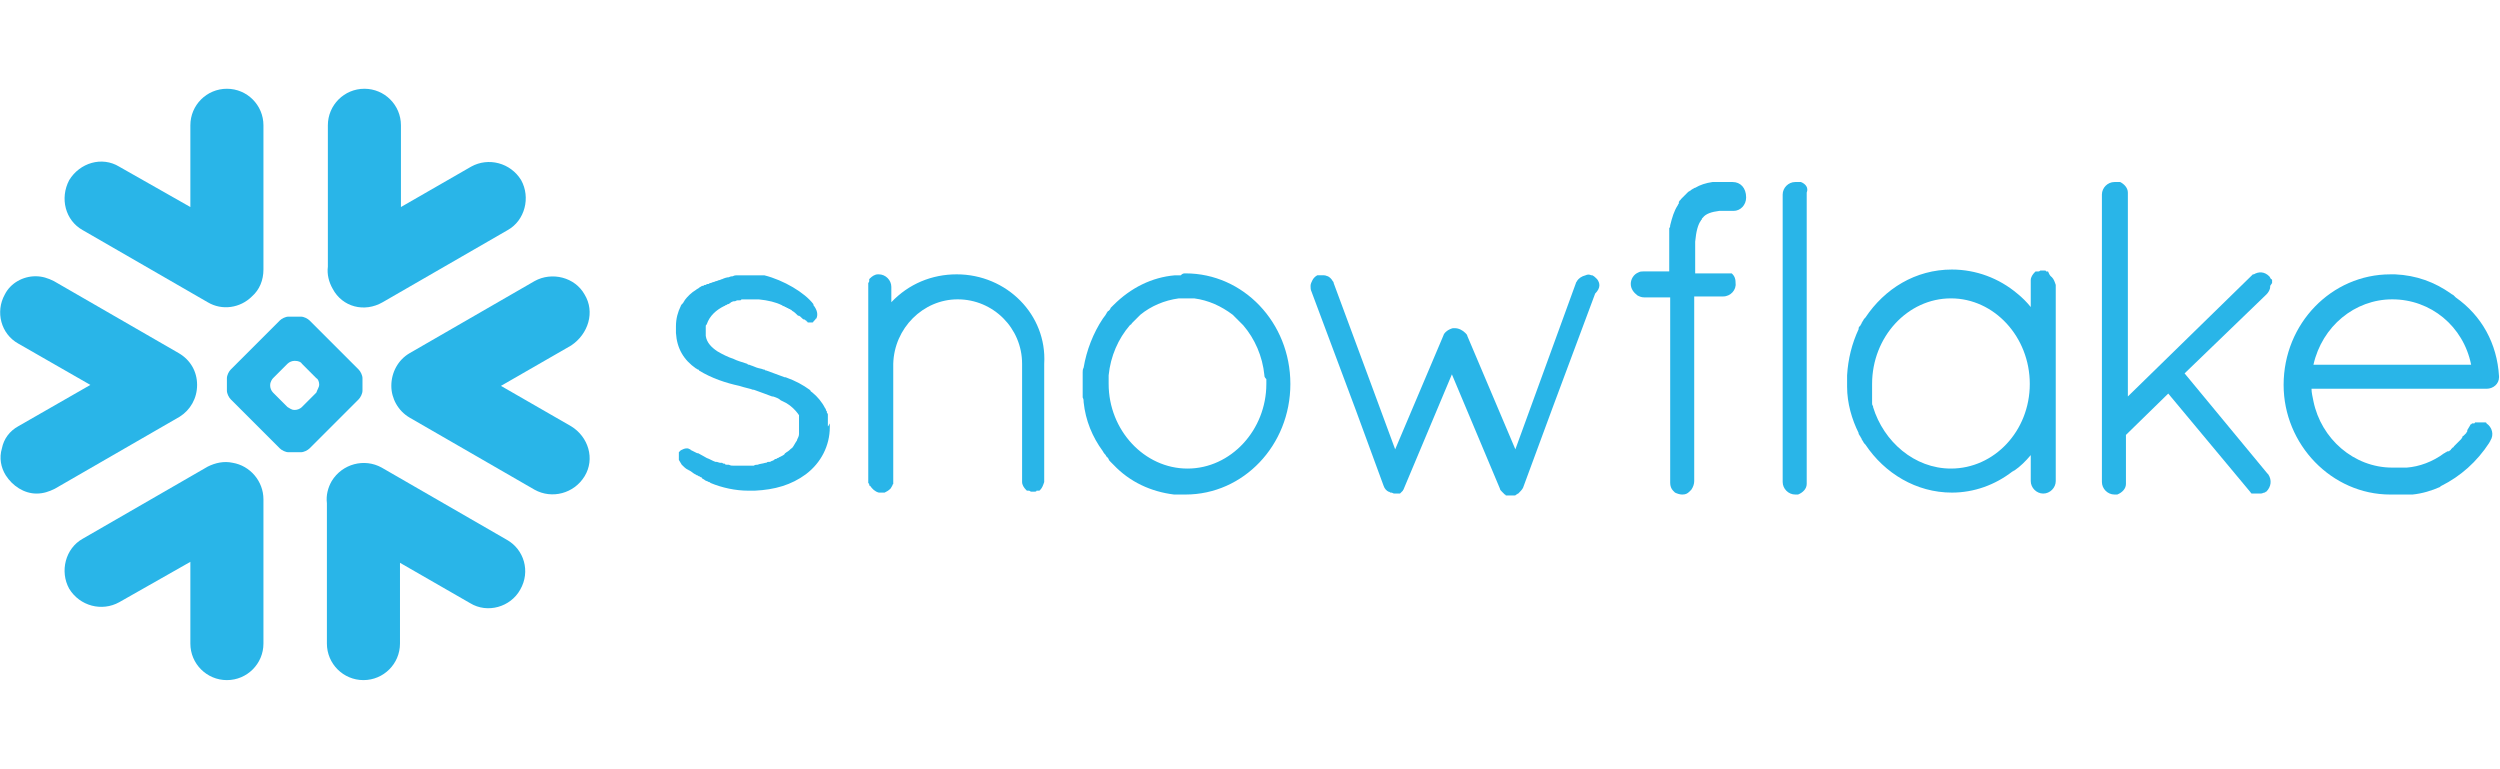 <?xml version="1.0" encoding="UTF-8"?> <svg xmlns="http://www.w3.org/2000/svg" xmlns:xlink="http://www.w3.org/1999/xlink" version="1.1" id="Layer_1" x="0px" y="0px" viewBox="0 0 260 80" style="enable-background:new 0 0 260 80;" xml:space="preserve"> <style type="text/css"> .st0{fill:#29B5E8;} </style> <g id="Page-1"> <g id="Group" transform="translate(-0.002, 0.531)"> <path id="Path" class="st0" d="M52.7,55.6l-13-7.5c-1.8-1-4.1-0.4-5.2,1.4c-0.4,0.7-0.6,1.5-0.5,2.3v14.6c0,2.1,1.7,3.8,3.8,3.8 c2.1,0,3.8-1.7,3.8-3.8V58l7.3,4.2c1.8,1.1,4.2,0.4,5.2-1.4C55.2,58.9,54.5,56.6,52.7,55.6"></path> <path id="Path2" class="st0" d="M20.5,39.5c0-1.4-0.7-2.6-1.9-3.3l-13-7.5c-0.6-0.3-1.2-0.5-1.9-0.5c-1.3,0-2.6,0.7-3.2,1.9 c-1,1.8-0.4,4.1,1.4,5.1l7.5,4.3l-7.5,4.3c-0.9,0.5-1.5,1.3-1.7,2.3c-0.3,1-0.1,2,0.4,2.8c0.7,1.1,1.9,1.9,3.2,1.9 c0.7,0,1.3-0.2,1.9-0.5l13-7.5C19.8,42.1,20.5,40.9,20.5,39.5"></path> <path id="Path3" class="st0" d="M8.6,23.4l13,7.5c1.5,0.9,3.4,0.6,4.6-0.6c0.8-0.7,1.2-1.7,1.2-2.8v-15c0-2.1-1.7-3.8-3.8-3.8 c-2.1,0-3.8,1.7-3.8,3.8v8.5l-7.4-4.2c-1.8-1.1-4.1-0.4-5.2,1.4C6.2,20.1,6.8,22.4,8.6,23.4"></path> <path id="Combined-Shape" class="st0" d="M37.7,40.1c0,0.3-0.2,0.7-0.4,0.9l-5.1,5.1c-0.2,0.2-0.6,0.4-0.9,0.4H30 c-0.3,0-0.7-0.2-0.9-0.4L24,41c-0.2-0.2-0.4-0.6-0.4-0.9v-1.3c0-0.3,0.2-0.7,0.4-0.9l5.1-5.1c0.2-0.2,0.6-0.4,0.9-0.4h1.3 c0.3,0,0.7,0.2,0.9,0.4l5.1,5.1c0.2,0.2,0.4,0.6,0.4,0.9V40.1z M33.2,39.5L33.2,39.5c0-0.3-0.1-0.6-0.3-0.7l-1.5-1.5 c-0.1-0.2-0.4-0.3-0.7-0.3h-0.1c-0.2,0-0.5,0.1-0.7,0.3l-1.5,1.5c-0.1,0.1-0.3,0.4-0.3,0.7v0.1c0,0.2,0.1,0.5,0.3,0.7l1.5,1.5 c0.2,0.1,0.4,0.3,0.7,0.3h0.1c0.2,0,0.5-0.1,0.7-0.3l1.5-1.5C33,40,33.2,39.7,33.2,39.5z"></path> <path id="Path4" class="st0" d="M39.8,30.9l13-7.5c1.8-1,2.4-3.4,1.4-5.2c-1.1-1.8-3.4-2.4-5.2-1.4l-7.3,4.2v-8.5 c0-2.1-1.7-3.8-3.8-3.8c-2.1,0-3.8,1.7-3.8,3.8v14.7c-0.1,0.8,0.1,1.6,0.5,2.3C35.6,31.4,37.9,32,39.8,30.9"></path> <path id="Path5" class="st0" d="M24.2,47.6c-0.9-0.2-1.8,0-2.6,0.4l-13,7.5c-1.8,1-2.4,3.4-1.4,5.2c1.1,1.8,3.4,2.4,5.2,1.4 l7.4-4.2v8.5c0,2.1,1.7,3.8,3.8,3.8c2.1,0,3.8-1.7,3.8-3.8v-15C27.4,49.5,26,47.9,24.2,47.6"></path> <path id="Path6" class="st0" d="M60.8,30.1c-1-1.8-3.4-2.4-5.2-1.4l-13,7.5c-1.2,0.7-1.9,2-1.9,3.4c0,1.3,0.7,2.6,1.9,3.3l13,7.5 c1.8,1,4.1,0.4,5.2-1.4c1.1-1.8,0.4-4.1-1.4-5.2l-7.3-4.2l7.3-4.2C61.2,34.2,61.9,31.9,60.8,30.1"></path> <path id="Combined-Shape2" class="st0" d="M259.9,38.6L259.9,38.6v0.1c0,0.7-0.6,1.2-1.3,1.2h-18.2c0,0.4,0.1,0.8,0.2,1.3 c0.8,3.9,4.2,6.9,8.2,6.9c0,0,0.2,0,0.5,0c0,0,0.1,0,0.1,0h0.4c0.1,0,0.2,0,0.3,0c0.1,0,0.2,0,0.2,0c0,0,0,0,0,0 c1.3-0.1,2.7-0.6,3.9-1.5c0,0,0,0,0,0c0.1,0,0.1-0.1,0.2-0.1c0,0,0,0,0,0c0,0,0.1-0.1,0.2-0.1c0,0,0,0,0.1,0c0,0,0.1-0.1,0.1-0.1 c0,0,0.1,0,0.1-0.1c0,0,0.1-0.1,0.1-0.1c0,0,0.1-0.1,0.1-0.1c0,0,0.1,0,0.1-0.1c0,0,0.1-0.1,0.1-0.1c0,0,0,0,0.1-0.1 c0,0,0.1-0.1,0.1-0.1c0,0,0,0,0.1-0.1c0,0,0.1-0.1,0.1-0.1c0,0,0,0,0.1-0.1c0,0,0.1-0.1,0.1-0.1c0,0,0,0,0.1-0.1 c0-0.1,0.1-0.1,0.1-0.2c0,0,0-0.1,0.1-0.1c0,0,0.1-0.1,0.1-0.1c0,0,0.1-0.1,0.1-0.1s0.1-0.1,0.1-0.1c0-0.1,0.1-0.1,0.1-0.2 c0,0,0,0,0-0.1c0.1-0.2,0.2-0.3,0.3-0.5c0,0,0,0,0,0c0,0,0-0.1,0.1-0.1c0,0,0,0,0,0c0,0,0,0,0.1-0.1c0,0,0,0,0,0c0,0,0,0,0.1,0 c0,0,0,0,0.1,0c0,0,0.1,0,0.1-0.1c0,0,0,0,0.1,0c0,0,0,0,0.1,0s0,0,0.1,0c0,0,0.1,0,0.1,0c0,0,0,0,0,0c0.1,0,0.2,0,0.3,0 c0.1,0,0.2,0,0.3,0c0,0,0,0,0,0c0,0,0.1,0,0.1,0c0,0,0,0,0,0c0,0,0.1,0,0.1,0.1l0,0c0.6,0.4,0.8,1.2,0.4,1.8l0,0 c0,0.1-0.1,0.1-0.1,0.2c0,0,0,0,0,0c-1.3,2-3,3.5-5,4.5c0,0-0.1,0-0.1,0.1c0,0,0,0,0,0c-0.9,0.4-1.9,0.7-2.9,0.8c0,0,0,0-0.1,0 c-0.1,0-0.2,0-0.3,0c0,0-0.1,0-0.2,0c-0.1,0-0.1,0-0.2,0c-0.1,0-0.2,0-0.4,0c0,0-0.5,0-0.8,0c-0.2,0-0.3,0-0.3,0 c-6.1,0-11.1-5.2-11.1-11.4c0-6.4,5-11.5,11.1-11.5c0.2,0,0.4,0,0.5,0c2.2,0.1,4.1,0.8,5.8,2c0,0,0,0,0,0c0.1,0.1,0.2,0.1,0.3,0.2 c0,0,0.1,0.1,0.1,0.1c0,0,0.1,0.1,0.1,0.1C258.1,32.3,259.7,35.2,259.9,38.6L259.9,38.6z M240.6,37.4H257c-0.8-4-4.2-6.8-8.2-6.8 C244.9,30.6,241.5,33.4,240.6,37.4z"></path> <path id="Combined-Shape3" class="st0" d="M213.4,28.3c0.2,0.2,0.3,0.5,0.4,0.8c0,0,0,0.1,0,0.1v20.3c0,0.7-0.6,1.3-1.3,1.3 c-0.7,0-1.3-0.6-1.3-1.3v-2.7c-0.5,0.6-1.1,1.2-1.7,1.6c0,0,0,0,0,0c-0.1,0-0.1,0.1-0.2,0.1c-1.8,1.4-4,2.2-6.3,2.2 c-3.7,0-7-2-9-5c0,0,0,0-0.1-0.1c-0.1-0.1-0.1-0.2-0.2-0.3c0-0.1-0.1-0.1-0.1-0.2c0-0.1-0.1-0.1-0.1-0.2c-0.1-0.1-0.1-0.2-0.2-0.3 c0,0,0-0.1,0-0.1c-0.7-1.4-1.2-3.1-1.2-4.8c0-0.2,0-0.4,0-0.6c0-0.2,0-0.4,0-0.6c0.1-1.7,0.5-3.3,1.2-4.8c0,0,0-0.1,0-0.1 c0-0.1,0.1-0.2,0.2-0.3c0-0.1,0.1-0.1,0.1-0.2c0-0.1,0.1-0.1,0.1-0.2c0.1-0.1,0.1-0.2,0.2-0.3c0,0,0,0,0.1-0.1c2-3,5.2-5,9-5 c2.5,0,4.9,0.9,6.8,2.5c0.5,0.4,1,0.9,1.4,1.4v-2.7c0,0,0-0.1,0-0.1c0-0.3,0.2-0.6,0.4-0.8c0,0,0,0,0,0c0,0,0,0,0.1-0.1 c0,0,0,0,0,0c0,0,0,0,0.1,0c0,0,0,0,0,0c0,0,0,0,0,0c0,0,0,0,0.1,0c0,0,0,0,0,0c0,0,0.1,0,0.1,0c0,0,0,0,0,0 c0.1,0,0.2-0.1,0.2-0.1c0,0,0,0,0,0c0,0,0.1,0,0.1,0c0,0,0.1,0,0.1,0c0,0,0.1,0,0.1,0c0,0,0.1,0,0.1,0c0,0,0,0,0,0 c0.1,0,0.2,0,0.2,0.1h0c0,0,0.1,0,0.1,0c0,0,0,0,0,0c0,0,0,0,0.1,0c0,0,0,0,0,0c0,0,0,0,0,0C213.2,28.2,213.3,28.2,213.4,28.3 C213.3,28.2,213.3,28.2,213.4,28.3C213.3,28.3,213.4,28.3,213.4,28.3C213.4,28.3,213.4,28.3,213.4,28.3z M202.9,48.2 c4.5,0,8.2-3.9,8.2-8.8c0-4.9-3.7-8.9-8.2-8.9c-4.5,0-8.2,4-8.2,8.9c0,0.2,0,0.3,0,0.5c0,0.1,0,0.1,0,0.2c0,0.1,0,0.2,0,0.3 c0,0.1,0,0.1,0,0.2c0,0.1,0,0.2,0,0.2c0,0.1,0,0.1,0,0.2c0,0.1,0,0.2,0,0.3c0,0,0,0.1,0,0.1c0,0.1,0,0.2,0.1,0.3c0,0,0,0,0,0.1 C195.9,45.4,199.1,48.2,202.9,48.2z"></path> <path id="Path7" class="st0" d="M180.2,18.4h-0.4c0,0-0.1,0-0.1,0c0,0-0.1,0-0.1,0c-0.1,0-0.3,0-0.4,0c0,0,0,0-0.1,0 c-0.1,0-0.2,0-0.3,0c0,0,0,0-0.1,0c-0.1,0-0.2,0-0.3,0c0,0,0,0,0,0c-0.1,0-0.2,0-0.3,0c0,0,0,0,0,0c-0.7,0.1-1.3,0.3-1.8,0.6 c0,0,0,0,0,0c-0.1,0-0.2,0.1-0.2,0.1c0,0,0,0,0,0c-0.1,0-0.1,0.1-0.2,0.1c0,0,0,0-0.1,0.1c-0.1,0-0.1,0.1-0.2,0.1 c0,0-0.1,0.1-0.1,0.1c0,0-0.1,0.1-0.1,0.1c-0.1,0.1-0.1,0.1-0.2,0.2c0,0,0,0,0,0c-0.1,0.1-0.1,0.1-0.2,0.2c0,0,0,0,0,0 c-0.1,0.1-0.1,0.1-0.2,0.2c0,0,0,0.1-0.1,0.1c0,0.1-0.1,0.1-0.1,0.2c0,0,0,0,0,0.1c0,0.1-0.1,0.1-0.1,0.2c0,0,0,0,0,0 c-0.4,0.6-0.6,1.3-0.8,2.1c0,0,0,0,0,0c0,0.1,0,0.2-0.1,0.3c0,0,0,0.1,0,0.1c0,0.1,0,0.2,0,0.3c0,0.1,0,0.1,0,0.2 c0,0.1,0,0.1,0,0.2c0,0.1,0,0.2,0,0.3c0,0.1,0,0.1,0,0.2c0,0.1,0,0.2,0,0.4c0,0,0,0.1,0,0.1c0,0.2,0,0.3,0,0.5v2.2h-2.7 c-0.2,0-0.3,0-0.5,0.1c-0.5,0.2-0.8,0.7-0.8,1.2c0,0.5,0.3,0.9,0.7,1.2c0.2,0.1,0.4,0.2,0.7,0.2h0v0h2.7v19.2c0,0,0,0,0,0.1 c0,0,0,0,0,0c0,0.3,0.1,0.6,0.3,0.8l0,0c0,0,0.1,0.1,0.1,0.1c0,0,0,0,0,0c0,0,0,0,0.1,0.1c0,0,0,0,0,0c0,0,0,0,0,0 c0.2,0.1,0.5,0.2,0.7,0.2c0,0,0.1,0,0.1,0c0.3,0,0.5-0.1,0.7-0.3l0,0c0,0,0,0,0.1-0.1c0,0,0,0,0,0c0,0,0,0,0.1-0.1 c0.2-0.3,0.3-0.6,0.3-0.9V30.3h3v0h0c0.8,0,1.4-0.7,1.3-1.4c0,0,0,0,0,0c0,0,0-0.1,0-0.1c0,0,0,0,0,0c0-0.3-0.1-0.6-0.3-0.8 c0,0,0,0,0,0c0,0,0,0,0,0c0,0,0,0-0.1-0.1c0,0,0,0,0,0c0,0,0,0-0.1,0c0,0,0,0-0.1,0c0,0,0,0,0,0c0,0-0.1,0-0.1,0c0,0,0,0,0,0 c0,0-0.1,0-0.1,0c0,0,0,0,0,0c0,0-0.1,0-0.1,0c0,0,0,0,0,0c0,0-0.1,0-0.1,0c0,0,0,0,0,0c0,0,0,0-0.1,0c0,0,0,0-0.1,0c0,0,0,0,0,0 c0,0,0,0,0,0h-3v-2.2c0,0,0,0,0,0c0-0.1,0-0.2,0-0.3c0,0,0-0.1,0-0.1c0-0.1,0-0.2,0-0.3c0,0,0,0,0-0.1c0-0.1,0-0.2,0-0.3 c0.1-1.1,0.3-1.8,0.6-2.2c0,0,0,0,0,0c0,0,0-0.1,0.1-0.1c0,0,0,0,0-0.1c0,0,0,0,0,0c0,0,0.1-0.1,0.1-0.1c0.3-0.4,0.9-0.6,1.7-0.7 c0,0,0,0,0,0c0,0,0.1,0,0.1,0c0,0,0,0,0.1,0c0,0,0.1,0,0.1,0c0,0,0.1,0,0.1,0c0,0,0.1,0,0.1,0c0,0,0.1,0,0.1,0c0,0,0.1,0,0.1,0 c0.1,0,0.1,0,0.2,0h0c0,0,0.1,0,0.1,0c0,0,0.1,0,0.1,0h0.4c0.7,0,1.3-0.6,1.3-1.4C181.6,19,181,18.4,180.2,18.4"></path> <path id="Path8" class="st0" d="M187.3,18.4C187.3,18.4,187.3,18.4,187.3,18.4C187.3,18.4,187.3,18.4,187.3,18.4 c-0.1,0-0.1,0-0.1,0c0,0,0,0-0.1,0c0,0,0,0-0.1,0c0,0,0,0-0.1,0c0,0,0,0-0.1,0c0,0-0.1,0-0.1,0c-0.7,0-1.3,0.6-1.3,1.3v29.9 c0,0.7,0.6,1.3,1.3,1.3c0,0,0.1,0,0.1,0c0,0,0,0,0,0c0,0,0.1,0,0.1,0c0,0,0,0,0,0c0,0,0.1,0,0.1,0c0,0,0,0,0,0 c0.5-0.2,0.9-0.6,0.9-1.1c0,0,0-0.1,0-0.1V19.6c0,0,0-0.1,0-0.1C188.1,19,187.8,18.6,187.3,18.4"></path> <path id="Path9" class="st0" d="M86.1,43.8c0-0.1,0-0.1,0-0.2c0-0.1,0-0.1,0-0.2c0-0.1,0-0.1,0-0.2c0-0.1,0-0.1,0-0.2 c0,0,0-0.1,0-0.1c0-0.1,0-0.1,0-0.2c0,0,0-0.1,0-0.1c0-0.1,0-0.1-0.1-0.2c0,0,0-0.1,0-0.1c0-0.1-0.1-0.1-0.1-0.2c0,0,0,0,0,0 c0-0.1-0.1-0.2-0.1-0.2c0,0,0,0,0,0c-0.3-0.6-0.8-1.2-1.3-1.6c0,0,0,0,0,0c-0.1-0.1-0.2-0.1-0.2-0.2c0,0,0,0,0,0c0,0,0,0,0,0 c0,0-0.1-0.1-0.1-0.1c-0.7-0.5-1.4-0.9-2.5-1.3c0,0,0,0,0,0c0,0,0,0-0.1,0c-0.6-0.2-1.3-0.5-1.9-0.7c0,0,0,0,0,0c0,0,0,0,0,0 c0,0,0,0,0,0c-0.1,0-0.1,0-0.2-0.1c0,0-0.1,0-0.1,0c-0.2-0.1-0.4-0.1-0.7-0.2c-0.2-0.1-0.3-0.1-0.5-0.2c-0.1,0-0.2-0.1-0.3-0.1 c0,0,0,0,0,0c-0.1,0-0.1,0-0.2-0.1c-0.6-0.2-1-0.3-1.4-0.5c-0.6-0.2-1.2-0.5-1.7-0.8c0,0,0,0,0,0c-0.6-0.4-1.1-0.9-1.2-1.6l0,0 c0,0,0-0.1,0-0.1c0,0,0,0,0,0c0-0.1,0-0.1,0-0.2c0-0.1,0-0.2,0-0.2c0,0,0,0,0-0.1c0-0.1,0-0.1,0-0.2c0,0,0,0,0,0 c0-0.1,0-0.1,0-0.2c0,0,0,0,0,0c0-0.1,0-0.1,0.1-0.2c0,0,0,0,0,0c0.3-0.9,1-1.5,1.8-1.9c0.1,0,0.1-0.1,0.2-0.1 c0.1,0,0.1-0.1,0.2-0.1c0.1,0,0.2-0.1,0.2-0.1c0,0,0.1,0,0.1-0.1c0.1,0,0.2-0.1,0.3-0.1c0,0,0.1,0,0.1,0c0.1,0,0.2-0.1,0.3-0.1 c0.1,0,0.1,0,0.2,0c0.1,0,0.2,0,0.2-0.1c0.1,0,0.1,0,0.2,0c0.1,0,0.2,0,0.2,0c0,0,0.1,0,0.1,0c0.1,0,0.2,0,0.3,0c0,0,0,0,0.1,0 c0.1,0,0.2,0,0.4,0c0.1,0,0.3,0,0.4,0c0,0,0,0,0.1,0c1,0.1,1.8,0.3,2.4,0.6c0,0,0.1,0,0.1,0.1c0,0,0.1,0,0.1,0 c0.1,0,0.1,0.1,0.2,0.1c0,0,0,0,0,0c0.1,0,0.1,0.1,0.2,0.1c0,0,0,0,0,0c0.1,0,0.1,0.1,0.2,0.1c0,0,0,0,0,0c0.1,0,0.1,0.1,0.2,0.1 c0,0,0,0,0.1,0.1c0.2,0.1,0.4,0.3,0.6,0.5c0,0,0,0,0.1,0c0.2,0.1,0.3,0.3,0.5,0.4c0,0,0,0,0.1,0c0,0,0,0,0,0c0,0,0,0,0,0 c0,0,0.1,0.1,0.1,0.1c0,0,0,0,0,0c0,0,0.1,0,0.1,0.1c0,0,0,0,0,0c0,0,0.1,0,0.1,0.1c0,0,0,0,0,0c0,0,0.1,0,0.1,0c0,0,0,0,0,0 c0.1,0,0.2,0,0.3,0c0,0,0,0,0,0c0,0,0.1,0,0.1,0c0,0,0,0,0,0c0,0,0,0,0,0c0,0,0.1,0,0.1-0.1c0,0,0,0,0,0c0,0,0.1-0.1,0.1-0.1 c0,0,0,0,0,0c0,0,0.1-0.1,0.1-0.1c0,0,0-0.1,0.1-0.1c0,0,0,0,0,0c0.2-0.4,0.1-0.9-0.3-1.4c0,0,0,0,0,0c0,0,0,0,0-0.1 c-0.9-1.2-3.1-2.5-5.1-3c0,0,0,0,0,0c-0.1,0-0.2,0-0.3,0c0,0,0,0-0.1,0c-0.1,0-0.1,0-0.2,0c0,0-0.1,0-0.1,0c-0.1,0-0.1,0-0.2,0 c0,0-0.1,0-0.1,0c-0.1,0-0.2,0-0.3,0c-0.1,0-0.3,0-0.4,0c-0.1,0-0.2,0-0.2,0c-0.1,0-0.1,0-0.2,0c-0.1,0-0.2,0-0.3,0 c0,0-0.1,0-0.1,0c-0.1,0-0.2,0-0.4,0c0,0,0,0,0,0c-0.1,0-0.2,0-0.4,0.1c0,0,0,0,0,0c-0.1,0-0.2,0-0.4,0.1c0,0,0,0,0,0 c-0.2,0-0.5,0.1-0.7,0.2c0,0,0,0,0,0c-0.1,0-0.2,0.1-0.3,0.1c-0.1,0-0.2,0.1-0.3,0.1c0,0,0,0,0,0c-0.1,0-0.2,0.1-0.3,0.1 c0,0,0,0,0,0c-0.1,0-0.2,0.1-0.3,0.1c0,0,0,0,0,0c-0.1,0-0.2,0.1-0.2,0.1c0,0,0,0-0.1,0c-0.1,0-0.2,0.1-0.2,0.1c0,0,0,0-0.1,0 c-0.1,0-0.1,0.1-0.2,0.1c0,0,0,0-0.1,0c-0.1,0.1-0.2,0.1-0.3,0.2c-0.1,0.1-0.2,0.1-0.3,0.2c0,0,0,0,0,0c-0.5,0.3-0.9,0.7-1.2,1.1 c0,0,0,0,0,0c0,0.1-0.1,0.1-0.1,0.2c0,0-0.1,0.1-0.1,0.1c0,0,0,0.1-0.1,0.1c0,0.1-0.1,0.1-0.1,0.2c0,0,0,0,0,0 c-0.3,0.6-0.5,1.3-0.5,2.1c0,0,0,0,0,0c0,0.1,0,0.3,0,0.4c0,0.1,0,0.2,0,0.3c0,0,0,0,0,0c0.1,1.6,0.8,2.8,2.1,3.7c0,0,0,0,0,0 c0.1,0,0.1,0.1,0.2,0.1c0,0,0.1,0,0.1,0.1c0,0,0,0,0,0c1.3,0.8,2.8,1.3,4.2,1.6c0.6,0.2,1.2,0.3,1.4,0.4c0,0,0.1,0,0.1,0 c0.8,0.3,1.4,0.5,1.9,0.7c0,0,0.1,0,0.1,0c0,0,0,0,0,0c0.3,0.1,0.6,0.2,0.8,0.4c0.2,0.1,0.4,0.2,0.6,0.3c0.5,0.3,0.9,0.7,1.2,1.1 c0,0,0,0,0,0c0,0,0,0.1,0.1,0.1c0,0,0,0,0,0.1c0,0,0,0.1,0,0.1c0,0,0,0.1,0,0.1c0,0,0,0,0,0.1c0,0,0,0.1,0,0.1c0,0,0,0,0,0.1 c0,0,0,0.1,0,0.1c0,0,0,0,0,0.1c0,0,0,0.1,0,0.1c0,0,0,0,0,0.1c0,0,0,0.1,0,0.1c0,0,0,0,0,0c0,0.1,0,0.1,0,0.2c0,0.1,0,0.2,0,0.3 c0,0,0,0.1,0,0.1c0,0.1,0,0.1,0,0.2c0,0,0,0,0,0.1c0,0.2-0.1,0.4-0.2,0.6c0,0,0,0,0,0c0,0.1-0.1,0.2-0.1,0.2c0,0,0,0,0,0 c-0.1,0.2-0.2,0.3-0.3,0.5c-0.1,0.1-0.1,0.2-0.2,0.2c0,0,0,0,0,0c-0.1,0.1-0.3,0.3-0.5,0.4c0,0,0,0,0,0c-0.1,0.1-0.2,0.1-0.2,0.2 c0,0,0,0,0,0c-0.1,0.1-0.3,0.2-0.5,0.3c-0.1,0-0.1,0.1-0.2,0.1c-0.1,0-0.1,0.1-0.2,0.1c-0.1,0-0.1,0-0.2,0.1 c-0.1,0.1-0.3,0.1-0.4,0.2c0,0,0,0-0.1,0c-0.1,0-0.2,0-0.3,0.1c0,0,0,0-0.1,0c-0.3,0.1-0.6,0.1-0.8,0.2c0,0,0,0,0,0 c-0.1,0-0.3,0-0.4,0.1c0,0-0.1,0-0.1,0c0,0-0.1,0-0.1,0c-0.1,0-0.2,0-0.3,0c-0.2,0-0.4,0-0.6,0c-0.1,0-0.2,0-0.2,0 c-0.1,0-0.2,0-0.3,0c-0.1,0-0.2,0-0.3,0c-0.1,0-0.2,0-0.2,0c-0.2,0-0.3,0-0.5-0.1c-0.1,0-0.1,0-0.2,0c-0.1,0-0.2,0-0.2-0.1 c-0.1,0-0.2,0-0.3-0.1c-0.1,0-0.1,0-0.2,0c-0.1,0-0.3-0.1-0.4-0.1c0,0-0.1,0-0.1,0c-0.3-0.1-0.6-0.3-0.9-0.4c0,0,0,0,0,0 c-0.2-0.1-0.5-0.3-0.9-0.5c0,0-0.1,0-0.1,0c-0.2-0.1-0.4-0.2-0.6-0.3c0,0,0,0,0,0s0,0,0,0c0,0-0.1,0-0.1-0.1c0,0,0,0,0,0 c-0.1,0-0.2-0.1-0.3-0.1c0,0-0.1,0-0.1,0c0,0,0,0,0,0c-0.2,0-0.4,0.1-0.6,0.2c0,0-0.1,0.1-0.1,0.1c0,0,0,0,0,0c0,0,0,0-0.1,0.1 c0,0,0,0,0,0c0,0,0,0,0,0.1c0,0,0,0,0,0c0,0,0,0,0,0.1c0,0,0,0,0,0c0,0,0,0,0,0.1c0,0,0,0,0,0c0,0,0,0.1,0,0.1c0,0,0,0,0,0 c0,0,0,0.1,0,0.1c0,0,0,0,0,0c0,0,0,0.1,0,0.1c0,0,0,0,0,0c0,0,0,0.1,0,0.1c0,0,0,0,0,0c0,0,0,0.1,0,0.1c0,0,0,0,0,0 c0.1,0.2,0.2,0.3,0.3,0.5c0.2,0.2,0.4,0.4,0.6,0.5c0,0,0,0,0,0c0.1,0,0.1,0.1,0.2,0.1c0,0,0,0,0,0c0.2,0.1,0.4,0.3,0.6,0.4 c0.1,0,0.1,0.1,0.2,0.1c0.1,0,0.1,0.1,0.2,0.1c0.1,0,0.1,0.1,0.2,0.1c0,0,0.1,0,0.1,0.1c0.1,0.1,0.2,0.1,0.3,0.2c0,0,0,0,0,0 c0.1,0.1,0.3,0.1,0.4,0.2c0.1,0,0.1,0,0.2,0.1c0,0,0,0,0,0c1.2,0.5,2.6,0.8,3.9,0.8c0.1,0,0.2,0,0.3,0h0c0,0,0.1,0,0.1,0 c0.1,0,0.2,0,0.3,0c0,0,0,0,0,0c2.1-0.1,3.8-0.6,5.3-1.7c0,0,0,0,0,0c1.6-1.2,2.5-3,2.5-4.9c0-0.1,0-0.2,0-0.4 C86.1,43.9,86.1,43.8,86.1,43.8"></path> <path id="Path10" class="st0" d="M99.5,28C99.5,28,99.5,28,99.5,28c-2.6,0-5,1-6.8,2.9v-1.6c0-0.7-0.6-1.3-1.3-1.3 c0,0-0.1,0-0.1,0c-0.3,0-0.6,0.2-0.8,0.4c0,0,0,0,0,0c0,0,0,0-0.1,0.1c0,0,0,0,0,0c0,0,0,0,0,0c0,0,0,0,0,0c0,0,0,0,0,0 c0,0,0,0.1,0,0.1c0,0,0,0,0,0c0,0,0,0.1,0,0.1c0,0.1-0.1,0.2-0.1,0.2c0,0,0,0,0,0c0,0,0,0.1,0,0.1c0,0,0,0.1,0,0.1v20.5l0,0.1 l0.1,0.1c0,0,0,0.1,0,0.1c0,0,0,0,0,0c0,0,0,0.1,0.1,0.1c0.2,0.3,0.5,0.6,0.9,0.7l0,0h0.3c0,0,0.1,0,0.1,0c0,0,0.1,0,0.1,0 c0,0,0,0,0,0c0,0,0.1,0,0.1,0c0,0,0,0,0,0c0.2-0.1,0.4-0.2,0.6-0.4c0,0,0,0,0,0c0.1-0.1,0.1-0.2,0.2-0.3c0,0,0,0,0,0c0,0,0,0,0,0 c0-0.1,0-0.1,0.1-0.2l0,0V37.3c0.1-3.7,3.1-6.7,6.7-6.7c0,0,0,0,0,0c3.7,0,6.7,3,6.7,6.7v12.2c0,0,0,0.1,0,0.1 c0,0.3,0.2,0.6,0.4,0.8c0,0,0,0,0,0c0,0,0,0,0.1,0.1c0,0,0,0,0,0c0,0,0,0,0,0c0,0,0,0,0,0c0,0,0,0,0,0c0,0,0,0,0.1,0c0,0,0,0,0,0 c0,0,0.1,0,0.1,0h0c0.1,0,0.2,0.1,0.2,0.1c0,0,0,0,0,0c0,0,0.1,0,0.1,0c0,0,0.1,0,0.1,0c0,0,0.1,0,0.1,0c0,0,0.1,0,0.1,0 c0,0,0,0,0,0c0.1,0,0.2,0,0.2-0.1c0,0,0.1,0,0.1,0c0,0,0,0,0,0c0,0,0,0,0.1,0c0,0,0,0,0,0c0,0,0,0,0,0c0,0,0,0,0.1,0c0,0,0,0,0,0 c0,0,0,0,0.1-0.1c0,0,0,0,0,0c0.2-0.2,0.3-0.5,0.4-0.8c0,0,0-0.1,0-0.1V37.3C108.9,32.2,104.7,28,99.5,28"></path> <path id="Combined-Shape4" class="st0" d="M123.3,27.9c6,0,10.9,5.1,10.9,11.5s-4.9,11.5-10.9,11.5c-0.2,0-0.4,0-0.6,0 c0,0,0,0-0.1,0c-0.2,0-0.3,0-0.5,0c0,0,0,0,0,0c-2.4-0.3-4.6-1.3-6.3-3.1c-0.1-0.1-0.1-0.1-0.2-0.2c0,0,0,0,0,0 c0,0-0.1-0.1-0.1-0.1c-0.1-0.1-0.2-0.2-0.2-0.3c-0.1-0.1-0.1-0.2-0.2-0.2c0-0.1-0.1-0.1-0.1-0.2c-0.1-0.1-0.2-0.2-0.3-0.4 c0,0,0,0,0,0c-1.1-1.5-1.8-3.2-2-5.1c0-0.2,0-0.3-0.1-0.5c0,0,0,0,0-0.1c0-0.2,0-0.3,0-0.5c0,0,0-0.1,0-0.1c0-0.2,0-0.4,0-0.6 c0-0.2,0-0.4,0-0.6c0,0,0-0.1,0-0.1c0-0.2,0-0.3,0-0.5c0,0,0,0,0-0.1c0-0.2,0-0.3,0.1-0.5c0.3-1.8,1-3.6,2-5.1c0,0,0,0,0,0 c0.1-0.1,0.2-0.3,0.3-0.4c0-0.1,0.1-0.1,0.1-0.2c0.1-0.1,0.1-0.2,0.2-0.2c0.1-0.1,0.2-0.2,0.2-0.3c0,0,0.1-0.1,0.1-0.1 c0,0,0,0,0,0c0.1-0.1,0.1-0.1,0.2-0.2c1.8-1.8,4-2.9,6.4-3.1c0,0,0,0,0,0c0.2,0,0.3,0,0.5,0c0,0,0,0,0.1,0 C123,27.9,123.1,27.9,123.3,27.9z M131.5,38.5C131.5,38.5,131.5,38.5,131.5,38.5c-0.2-2-1-3.8-2.2-5.2c-0.1-0.1-0.1-0.1-0.2-0.2 c0,0-0.1-0.1-0.1-0.1c-0.1-0.1-0.1-0.1-0.2-0.2c-0.1-0.1-0.1-0.1-0.2-0.2c0,0-0.1-0.1-0.1-0.1c-0.1-0.1-0.2-0.2-0.3-0.3 c0,0,0,0,0,0c-1.2-0.9-2.5-1.5-4-1.7c0,0,0,0,0,0c-0.1,0-0.2,0-0.3,0c0,0,0,0-0.1,0c-0.1,0-0.3,0-0.4,0c-0.1,0-0.3,0-0.4,0 c0,0,0,0-0.1,0c-0.1,0-0.2,0-0.3,0c0,0,0,0,0,0c-1.5,0.2-2.9,0.8-4,1.7c0,0,0,0,0,0c-0.1,0.1-0.2,0.2-0.3,0.3c0,0-0.1,0.1-0.1,0.1 c-0.1,0.1-0.1,0.1-0.2,0.2c-0.1,0.1-0.1,0.1-0.2,0.2c0,0-0.1,0.1-0.1,0.1c0,0.1-0.1,0.1-0.2,0.2c-1.2,1.4-2,3.2-2.2,5.2 c0,0,0,0,0,0c0,0.1,0,0.3,0,0.4c0,0,0,0,0,0.1c0,0.1,0,0.3,0,0.4c0,4.8,3.7,8.8,8.2,8.8s8.2-4,8.2-8.8c0-0.1,0-0.3,0-0.4 c0,0,0,0,0-0.1C131.5,38.7,131.5,38.6,131.5,38.5z"></path> <path id="Path11" class="st0" d="M166.1,28.5C166.1,28.5,166.1,28.5,166.1,28.5c-0.2-0.2-0.3-0.3-0.5-0.4c0,0,0,0,0,0 c0,0,0,0-0.1,0c0,0,0,0,0,0c-0.2-0.1-0.4-0.1-0.6,0h0c-0.4,0.1-0.7,0.3-0.9,0.6c0,0,0,0,0,0c0,0.1-0.1,0.1-0.1,0.2l0,0v0 l-6.3,17.3l-5-11.8c0-0.1-0.1-0.2-0.2-0.3c-0.3-0.3-0.7-0.5-1.1-0.5c-0.1,0-0.1,0-0.2,0c0,0,0,0,0,0c-0.4,0.1-0.9,0.4-1,0.8 c0,0,0,0,0,0l-5,11.8l-2.4-6.5l-4-10.8c0-0.1,0-0.1-0.1-0.2c0,0,0,0,0,0c-0.1-0.2-0.3-0.4-0.5-0.5c0,0,0,0,0,0 c-0.1,0-0.2-0.1-0.4-0.1c0,0,0,0,0,0c-0.1,0-0.1,0-0.2,0h0c0,0,0,0,0,0c0,0-0.1,0-0.1,0c0,0,0,0-0.1,0c0,0,0,0-0.1,0c0,0,0,0,0,0 c0,0-0.1,0-0.1,0c0,0,0,0,0,0c0,0-0.1,0-0.1,0c0,0,0,0,0,0c-0.2,0.1-0.4,0.3-0.5,0.5c0,0,0,0,0,0c0,0,0,0,0,0 c-0.1,0.2-0.2,0.4-0.2,0.6c0,0.2,0,0.4,0.1,0.6l4.6,12.3l2.9,7.9c0,0,0,0,0,0c0.1,0.3,0.3,0.5,0.5,0.6c0,0,0,0,0,0c0,0,0,0,0,0 c0,0,0,0,0,0c0,0,0,0,0,0c0,0,0,0,0,0c0,0,0.1,0,0.2,0.1c0,0,0,0,0,0c0,0,0,0,0.1,0c0,0,0,0,0,0c0.1,0,0.2,0.1,0.3,0.1 c0.1,0,0.1,0,0.2,0c0,0,0.1,0,0.1,0c0,0,0,0,0,0c0,0,0.1,0,0.1,0c0,0,0,0,0,0c0,0,0.1,0,0.1,0c0,0,0,0,0.1,0c0,0,0,0,0,0 c0,0,0.1-0.1,0.1-0.1c0,0,0,0,0,0c0,0,0.1-0.1,0.1-0.1c0,0,0,0,0,0c0,0,0.1-0.1,0.1-0.1c0-0.1,0.1-0.1,0.1-0.2l0,0l0,0l0,0l5-11.9 l5,11.9c0,0.1,0.1,0.2,0.2,0.3c0,0,0,0,0,0c0,0,0.1,0.1,0.1,0.1c0,0,0,0,0,0c0,0,0.1,0.1,0.1,0.1c0,0,0,0,0,0c0,0,0.1,0.1,0.1,0.1 c0,0,0,0,0,0c0,0,0.1,0,0.1,0.1c0,0,0,0,0,0c0,0,0.1,0,0.1,0c0.1,0,0.1,0,0.2,0h0.2c0.1,0,0.1,0,0.2,0c0,0,0,0,0,0 c0.1,0,0.1,0,0.2,0c0,0,0,0,0,0c0.1,0,0.1,0,0.2-0.1c0,0,0,0,0,0c0.1,0,0.1-0.1,0.2-0.1c0.2-0.2,0.4-0.4,0.5-0.6v0l3.1-8.4 l4.4-11.8C166.5,29.4,166.4,28.9,166.1,28.5C166.2,28.5,166.1,28.5,166.1,28.5"></path> <path id="Path12" class="st0" d="M236.3,28.9C236.3,28.8,236.3,28.8,236.3,28.9c0-0.1,0-0.1,0-0.1c0,0,0-0.1,0-0.1c0,0,0,0,0,0 c0,0,0-0.1,0-0.1c0,0,0,0,0,0c0,0,0-0.1-0.1-0.1c0,0,0,0,0,0c-0.1-0.1-0.1-0.2-0.2-0.3c0,0,0,0,0,0c0,0,0,0,0,0 c-0.5-0.5-1.1-0.5-1.6-0.2c0,0,0,0,0,0c0,0,0,0-0.1,0c0,0-0.1,0.1-0.1,0.1c0,0,0,0,0,0l-12.9,12.6V19.6c0,0,0-0.1,0-0.1 c0-0.5-0.4-0.9-0.8-1.1c0,0,0,0,0,0c0,0-0.1,0-0.1,0c0,0,0,0,0,0c0,0,0,0-0.1,0c0,0,0,0-0.1,0s0,0-0.1,0c0,0,0,0-0.1,0 c0,0-0.1,0-0.1,0c-0.7,0-1.3,0.6-1.3,1.3v29.9c0,0.7,0.6,1.3,1.3,1.3c0,0,0.1,0,0.1,0c0,0,0,0,0,0c0,0,0.1,0,0.1,0c0,0,0,0,0,0 c0,0,0.1,0,0.1,0c0,0,0,0,0,0c0.5-0.2,0.9-0.6,0.9-1.1c0,0,0-0.1,0-0.1v-5l4.4-4.3l8.5,10.2c0.1,0.1,0.1,0.2,0.2,0.2c0,0,0,0,0,0 c0,0,0,0,0.1,0c0,0,0.1,0,0.1,0c0,0,0,0,0,0c0,0,0.1,0,0.1,0c0,0,0,0,0,0c0,0,0.1,0,0.1,0c0,0,0,0,0,0c0,0,0.1,0,0.1,0 c0,0,0,0,0,0c0.1,0,0.1,0,0.2,0c0.1,0,0.2,0,0.2,0c0,0,0,0,0,0c0.2,0,0.3-0.1,0.4-0.1c0,0,0,0,0,0c0.1,0,0.1-0.1,0.2-0.1l0,0 c0.5-0.5,0.6-1.2,0.2-1.8c0,0-0.1-0.1-0.1-0.1l-8.6-10.4l8.5-8.2c0.2-0.2,0.4-0.5,0.4-0.8c0,0,0,0,0,0c0,0,0-0.1,0-0.1 c0,0,0,0,0,0s0,0,0,0C236.3,28.9,236.3,28.9,236.3,28.9C236.3,28.9,236.3,28.9,236.3,28.9"></path> </g> </g> </svg> 